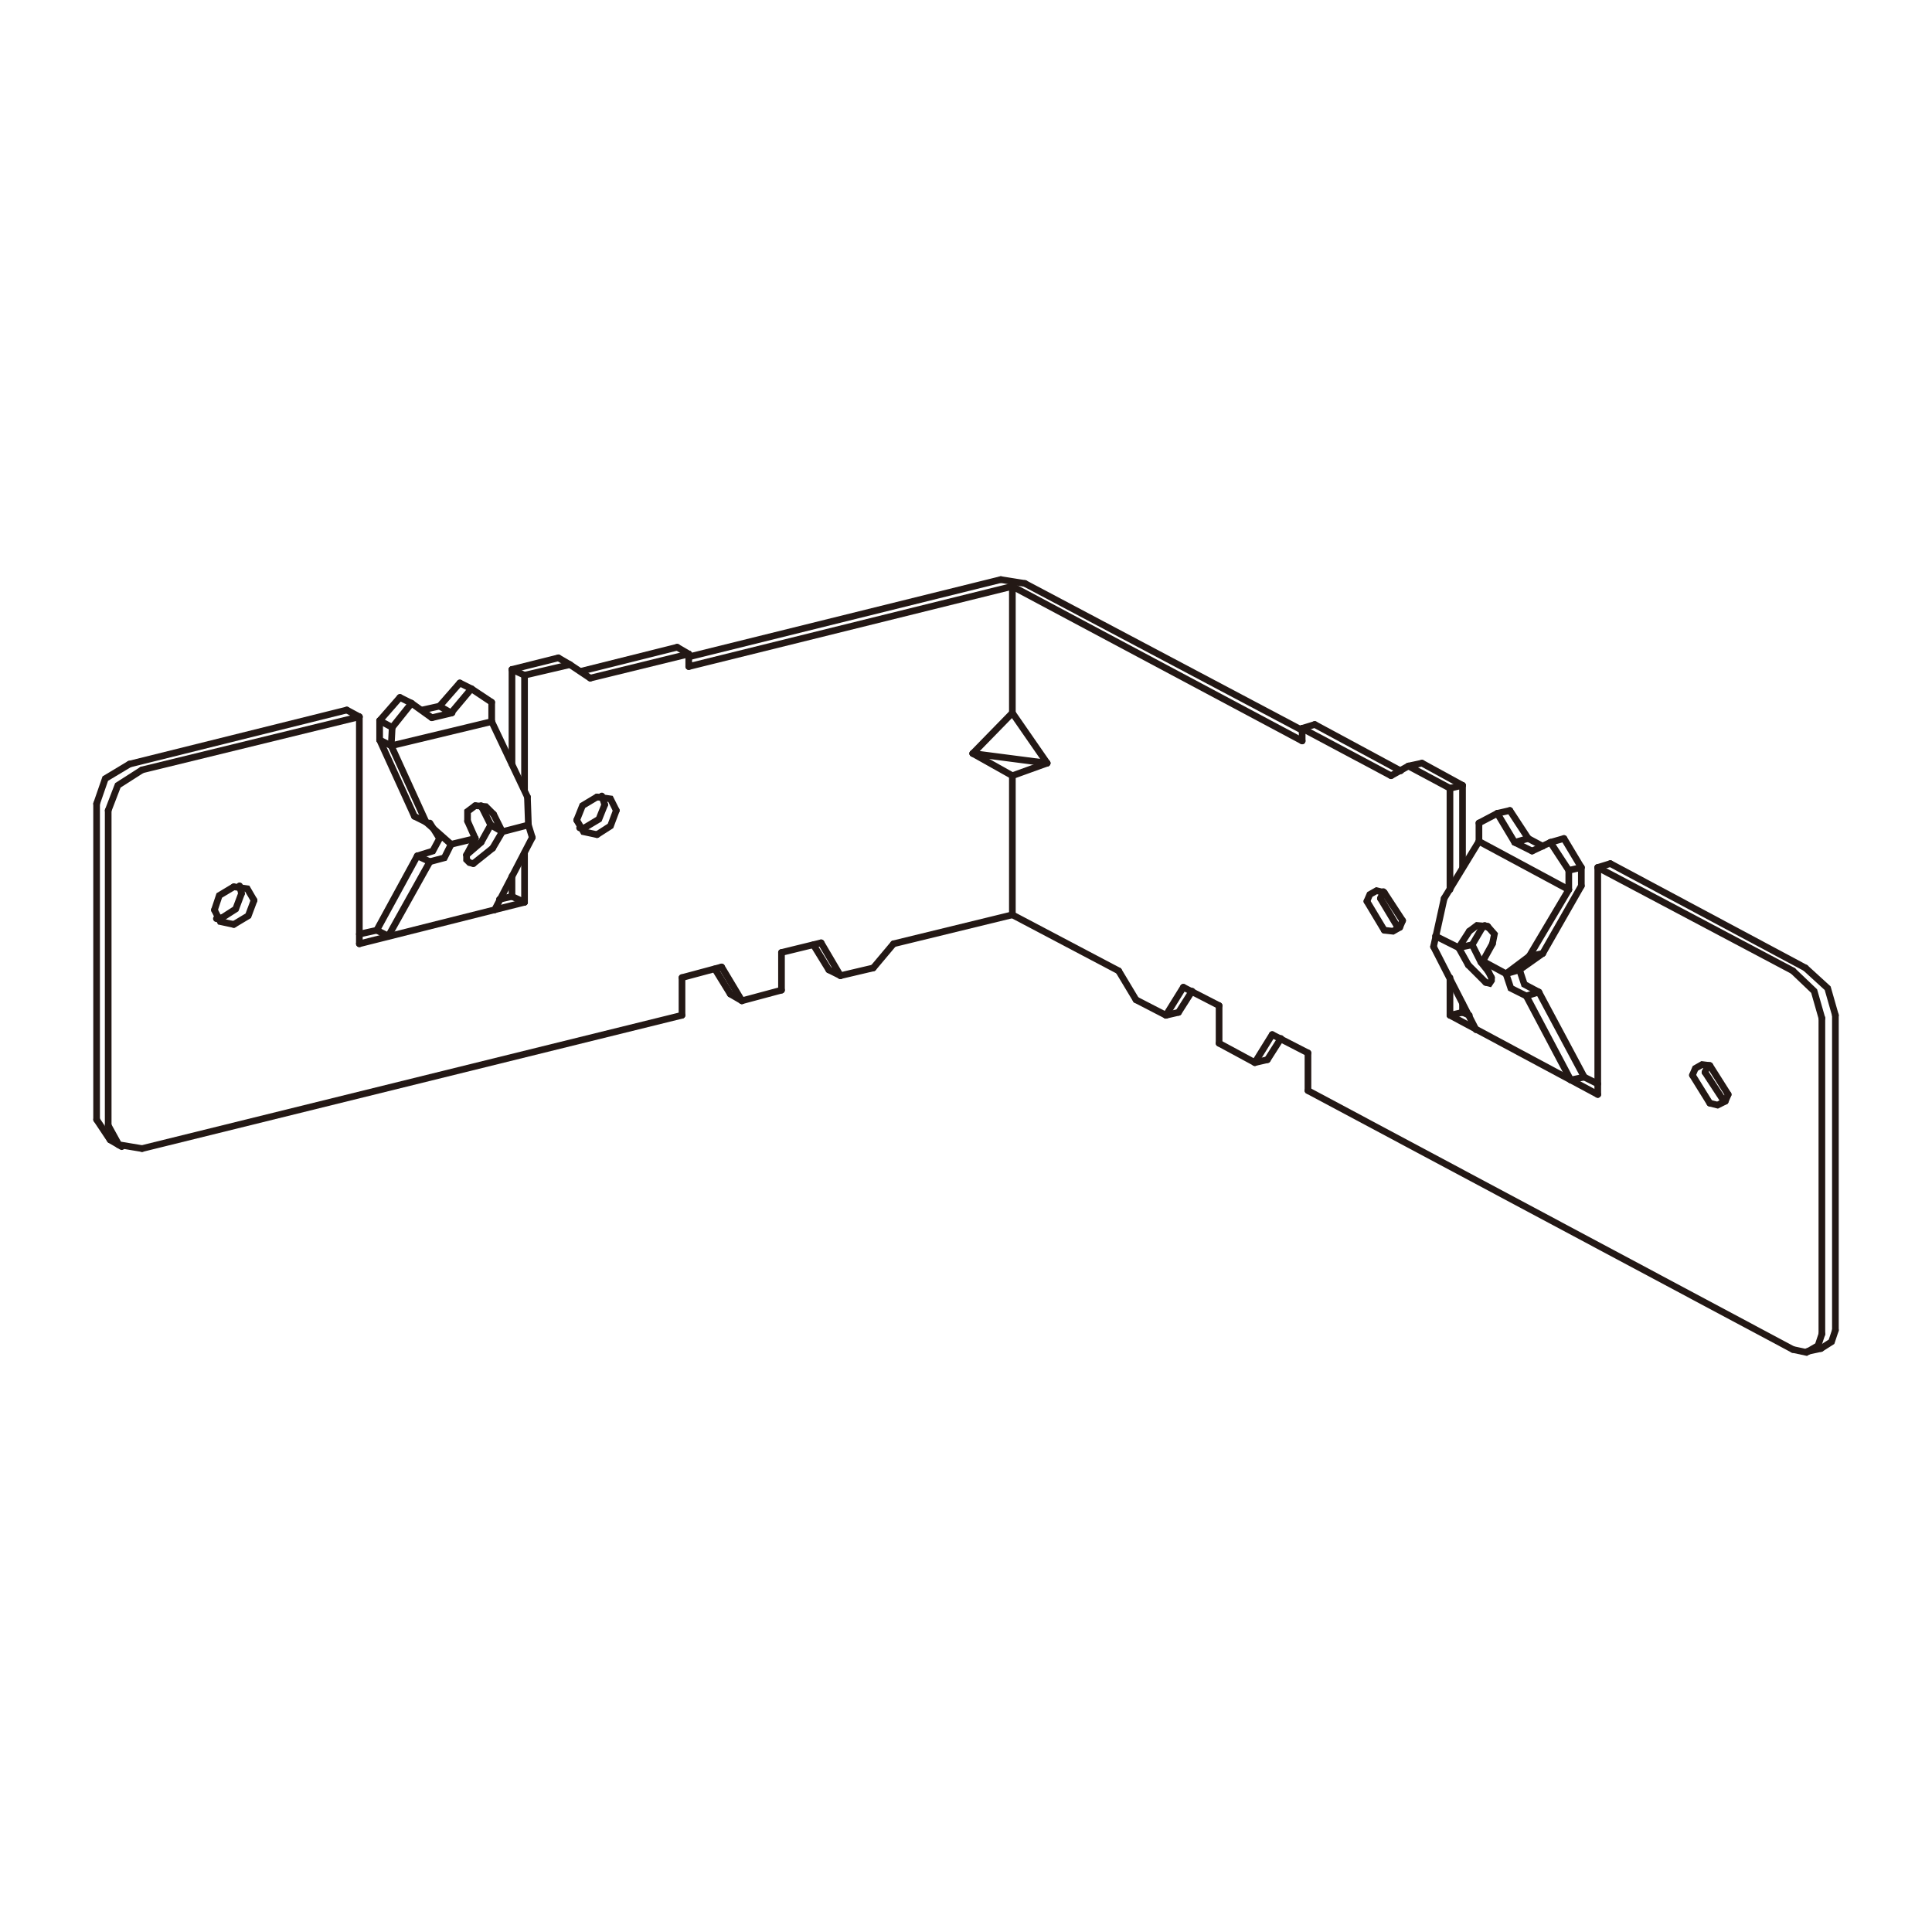 <svg id="レイヤー_1" data-name="レイヤー 1" xmlns="http://www.w3.org/2000/svg" viewBox="0 0 200 200"><defs><style>.cls-1{fill:none;stroke:#231815;stroke-linecap:round;stroke-miterlimit:10;stroke-width:0.69px;}</style></defs><line class="cls-1" x1="13.4" y1="79.1" x2="35.9" y2="73.5"/><line class="cls-1" x1="53" y1="69.3" x2="57.8" y2="68.1"/><line class="cls-1" x1="147.2" y1="79" x2="151.4" y2="81.3"/><line class="cls-1" x1="166.7" y1="89.4" x2="186.9" y2="100.2"/><line class="cls-1" x1="14.7" y1="79.7" x2="37.2" y2="74.2"/><line class="cls-1" x1="54.3" y1="69.9" x2="59" y2="68.8"/><line class="cls-1" x1="145.8" y1="79.3" x2="150.1" y2="81.6"/><line class="cls-1" x1="165.4" y1="89.8" x2="185.6" y2="100.5"/><line class="cls-1" x1="10" y1="83.2" x2="10" y2="115.9"/><line class="cls-1" x1="11.2" y1="83.9" x2="11.2" y2="116.5"/><line class="cls-1" x1="104.8" y1="60.7" x2="104.8" y2="73.8"/><line class="cls-1" x1="104.8" y1="80.3" x2="104.8" y2="94.7"/><line class="cls-1" x1="188.6" y1="105.4" x2="188.6" y2="138.1"/><line class="cls-1" x1="190" y1="105.1" x2="190" y2="137.7"/><line class="cls-1" x1="11.4" y1="118" x2="12.6" y2="118.7"/><line class="cls-1" x1="14.7" y1="118.9" x2="70.6" y2="105.1"/><line class="cls-1" x1="76.8" y1="103.6" x2="80.9" y2="102.5"/><line class="cls-1" x1="87" y1="101" x2="90.4" y2="100.2"/><line class="cls-1" x1="117.6" y1="103.5" x2="120.7" y2="105.1"/><line class="cls-1" x1="126.2" y1="108" x2="129.9" y2="110"/><line class="cls-1" x1="135.4" y1="112.9" x2="185.6" y2="139.7"/><line class="cls-1" x1="187.1" y1="139.9" x2="188.5" y2="139.6"/><line class="cls-1" x1="100.7" y1="78" x2="104.8" y2="73.8"/><line class="cls-1" x1="100.7" y1="78" x2="104.8" y2="80.3"/><line class="cls-1" x1="104.8" y1="73.8" x2="108.4" y2="79"/><line class="cls-1" x1="108.4" y1="79" x2="104.8" y2="80.3"/><line class="cls-1" x1="100.7" y1="78" x2="108.4" y2="79"/><polyline class="cls-1" points="14.7 79.7 12.2 81.3 11.2 83.9"/><polyline class="cls-1" points="13.4 79.1 10.9 80.6 10 83.2"/><line class="cls-1" x1="37.2" y1="74.2" x2="37.2" y2="97.7"/><line class="cls-1" x1="37.2" y1="97.7" x2="54.3" y2="93.4"/><line class="cls-1" x1="54.3" y1="69.9" x2="54.3" y2="81.7"/><line class="cls-1" x1="54.3" y1="88.3" x2="54.3" y2="93.4"/><line class="cls-1" x1="59" y1="68.8" x2="61.1" y2="70.2"/><line class="cls-1" x1="61.1" y1="70.2" x2="71.3" y2="67.7"/><line class="cls-1" x1="71.3" y1="67.7" x2="71.3" y2="69"/><line class="cls-1" x1="71.3" y1="69" x2="104.8" y2="60.7"/><line class="cls-1" x1="60.1" y1="69.5" x2="70.1" y2="67"/><line class="cls-1" x1="71.3" y1="68" x2="103.6" y2="60"/><line class="cls-1" x1="104.8" y1="60.7" x2="134.8" y2="76.7"/><line class="cls-1" x1="134.8" y1="75.4" x2="134.8" y2="76.7"/><line class="cls-1" x1="134.8" y1="75.4" x2="144" y2="80.3"/><line class="cls-1" x1="165.4" y1="89.8" x2="165.4" y2="113.3"/><line class="cls-1" x1="150.1" y1="81.6" x2="150.1" y2="92.1"/><line class="cls-1" x1="150.1" y1="101.2" x2="150.1" y2="105.1"/><line class="cls-1" x1="150.1" y1="105.1" x2="165.4" y2="113.3"/><line class="cls-1" x1="145.8" y1="79.3" x2="144" y2="80.3"/><line class="cls-1" x1="153.1" y1="85.2" x2="153.1" y2="87.1"/><line class="cls-1" x1="158" y1="103.1" x2="162.6" y2="111.8"/><line class="cls-1" x1="148.4" y1="98" x2="152.8" y2="106.6"/><line class="cls-1" x1="148.6" y1="96.9" x2="151" y2="98.1"/><line class="cls-1" x1="153.5" y1="99.5" x2="155.9" y2="100.8"/><line class="cls-1" x1="153.1" y1="87.1" x2="162.4" y2="92.1"/><line class="cls-1" x1="162.4" y1="92.1" x2="158.3" y2="99"/><line class="cls-1" x1="153.1" y1="87.1" x2="149.5" y2="93"/><line class="cls-1" x1="149.5" y1="93" x2="148.4" y2="98"/><line class="cls-1" x1="158.3" y1="99" x2="155.9" y2="100.8"/><polyline class="cls-1" points="155.9 100.8 156.4 102.3 158 103.1"/><line class="cls-1" x1="154" y1="95.9" x2="154" y2="96"/><line class="cls-1" x1="151" y1="98.1" x2="152.1" y2="96.4"/><line class="cls-1" x1="151" y1="98.1" x2="152" y2="99.9"/><line class="cls-1" x1="153.5" y1="99.5" x2="154.5" y2="97.7"/><line class="cls-1" x1="153.5" y1="99.5" x2="154.4" y2="101.2"/><polyline class="cls-1" points="154 95.9 152.9 95.8 152.1 96.4"/><polyline class="cls-1" points="154.5 97.7 154.7 96.7 154 95.9"/><line class="cls-1" x1="152" y1="99.9" x2="153.8" y2="101.7"/><polyline class="cls-1" points="153.8 101.7 154.2 101.8 154.4 101.5 154.4 101.2"/><line class="cls-1" x1="106.1" y1="60.4" x2="134.8" y2="75.6"/><line class="cls-1" x1="136.1" y1="75" x2="145" y2="79.8"/><line class="cls-1" x1="151.4" y1="81.3" x2="151.4" y2="89.8"/><line class="cls-1" x1="151.4" y1="103.9" x2="151.4" y2="104.8"/><line class="cls-1" x1="151.4" y1="104.8" x2="152.1" y2="105.1"/><line class="cls-1" x1="164" y1="111.5" x2="165.4" y2="112.2"/><line class="cls-1" x1="163.7" y1="89.8" x2="163.7" y2="91.7"/><line class="cls-1" x1="159.3" y1="102.7" x2="164" y2="111.5"/><line class="cls-1" x1="163.7" y1="91.7" x2="159.7" y2="98.7"/><line class="cls-1" x1="159.7" y1="98.7" x2="157.3" y2="100.4"/><polyline class="cls-1" points="157.3 100.4 157.8 101.9 159.3 102.7"/><line class="cls-1" x1="152.4" y1="97.8" x2="153.4" y2="96.1"/><line class="cls-1" x1="152.4" y1="97.8" x2="153.3" y2="99.6"/><line class="cls-1" x1="153.7" y1="95.8" x2="153.4" y2="96.1"/><line class="cls-1" x1="153.3" y1="99.6" x2="154.1" y2="100.6"/><line class="cls-1" x1="150.1" y1="81.6" x2="151.4" y2="81.3"/><line class="cls-1" x1="165.4" y1="89.8" x2="166.7" y2="89.4"/><line class="cls-1" x1="162.6" y1="111.8" x2="164" y2="111.5"/><line class="cls-1" x1="158" y1="103.1" x2="159.3" y2="102.7"/><line class="cls-1" x1="158.3" y1="99" x2="159.7" y2="98.7"/><line class="cls-1" x1="155.9" y1="100.8" x2="157.3" y2="100.4"/><line class="cls-1" x1="151" y1="98.1" x2="152.4" y2="97.8"/><line class="cls-1" x1="150.1" y1="105.1" x2="151.4" y2="104.8"/><line class="cls-1" x1="145.8" y1="79.3" x2="147.2" y2="79"/><line class="cls-1" x1="134.8" y1="75.4" x2="136.1" y2="75"/><line class="cls-1" x1="40.6" y1="75.3" x2="40.5" y2="77.2"/><line class="cls-1" x1="50.9" y1="72.7" x2="50.9" y2="74.7"/><line class="cls-1" x1="40.5" y1="77.2" x2="50.9" y2="74.7"/><line class="cls-1" x1="40.2" y1="96.9" x2="44.5" y2="89.2"/><line class="cls-1" x1="46.7" y1="87.4" x2="49.2" y2="86.8"/><line class="cls-1" x1="52" y1="86.1" x2="54.7" y2="85.4"/><line class="cls-1" x1="55.1" y1="86.7" x2="51.2" y2="94.2"/><line class="cls-1" x1="44.1" y1="85.1" x2="40.5" y2="77.2"/><line class="cls-1" x1="54.6" y1="82.5" x2="50.9" y2="74.7"/><line class="cls-1" x1="49.2" y1="86.8" x2="48.4" y2="85"/><line class="cls-1" x1="52" y1="86.1" x2="51.1" y2="84.3"/><line class="cls-1" x1="49.2" y1="86.8" x2="48.3" y2="88.5"/><line class="cls-1" x1="52" y1="86.1" x2="51" y2="87.8"/><polyline class="cls-1" points="49.2 83.4 48.4 84 48.4 85"/><polyline class="cls-1" points="51.1 84.3 50.3 83.5 49.2 83.4"/><polyline class="cls-1" points="48.3 88.5 48.3 89 48.6 89.3 49 89.4"/><line class="cls-1" x1="49" y1="89.4" x2="51" y2="87.8"/><polyline class="cls-1" points="44.5 89.2 46 88.8 46.7 87.4"/><line class="cls-1" x1="54.7" y1="85.4" x2="55.1" y2="86.7"/><line class="cls-1" x1="54.6" y1="82.5" x2="54.7" y2="85.4"/><line class="cls-1" x1="46.7" y1="87.4" x2="44.1" y2="85.1"/><line class="cls-1" x1="39.3" y1="74.6" x2="39.3" y2="76.6"/><line class="cls-1" x1="39" y1="96.3" x2="43.2" y2="88.6"/><line class="cls-1" x1="42.9" y1="84.5" x2="39.3" y2="76.6"/><line class="cls-1" x1="50.8" y1="85.4" x2="49.9" y2="83.6"/><line class="cls-1" x1="50.8" y1="85.4" x2="49.8" y2="87.2"/><line class="cls-1" x1="49.9" y1="83.6" x2="49.8" y2="83.4"/><line class="cls-1" x1="48.3" y1="88.5" x2="49.8" y2="87.2"/><polyline class="cls-1" points="43.2 88.6 44.8 88.1 45.5 86.8"/><line class="cls-1" x1="45.5" y1="86.8" x2="44.5" y2="85.2"/><line class="cls-1" x1="37.2" y1="96.7" x2="39" y2="96.3"/><line class="cls-1" x1="40.2" y1="96.9" x2="39" y2="96.3"/><line class="cls-1" x1="37.2" y1="74.2" x2="35.9" y2="73.5"/><line class="cls-1" x1="40.5" y1="77.2" x2="39.3" y2="76.6"/><line class="cls-1" x1="44.1" y1="85.1" x2="42.9" y2="84.5"/><line class="cls-1" x1="44.5" y1="89.2" x2="43.2" y2="88.6"/><line class="cls-1" x1="54.3" y1="69.9" x2="53" y2="69.3"/><line class="cls-1" x1="59" y1="68.8" x2="57.8" y2="68.1"/><line class="cls-1" x1="71.3" y1="67.7" x2="70.1" y2="67"/><line class="cls-1" x1="52" y1="86.1" x2="50.8" y2="85.4"/><line class="cls-1" x1="53" y1="69.3" x2="53" y2="79.1"/><line class="cls-1" x1="53" y1="90.7" x2="53" y2="92.8"/><line class="cls-1" x1="51.7" y1="93.1" x2="53" y2="92.8"/><line class="cls-1" x1="54.3" y1="93.4" x2="53" y2="92.8"/><line class="cls-1" x1="106.1" y1="60.4" x2="103.6" y2="60"/><polyline class="cls-1" points="24.2 91.8 22.7 92.7 22.2 94.2"/><polyline class="cls-1" points="26.3 93.2 25.6 92 24.2 91.8"/><polyline class="cls-1" points="22.2 94.2 22.8 95.4 24.2 95.7"/><polyline class="cls-1" points="24.2 95.7 25.7 94.8 26.3 93.2"/><line class="cls-1" x1="25" y1="92.5" x2="24.8" y2="91.7"/><line class="cls-1" x1="22.4" y1="95.1" x2="23" y2="95"/><polyline class="cls-1" points="23 95 24.4 94.1 25 92.5"/><polyline class="cls-1" points="61.8 82.5 60.3 83.4 59.7 84.9"/><polyline class="cls-1" points="63.8 83.9 63.2 82.7 61.8 82.5"/><polyline class="cls-1" points="59.7 84.9 60.4 86.1 61.8 86.4"/><polyline class="cls-1" points="61.8 86.4 63.2 85.5 63.8 83.9"/><line class="cls-1" x1="62.6" y1="83.3" x2="62.3" y2="82.4"/><line class="cls-1" x1="60" y1="85.7" x2="60.5" y2="85.7"/><polyline class="cls-1" points="60.5 85.7 62 84.8 62.6 83.3"/><line class="cls-1" x1="70.6" y1="105.1" x2="70.6" y2="101.2"/><line class="cls-1" x1="70.6" y1="101.2" x2="74.7" y2="100.1"/><line class="cls-1" x1="74.7" y1="100.1" x2="76.8" y2="103.6"/><line class="cls-1" x1="80.9" y1="102.5" x2="80.9" y2="98.6"/><line class="cls-1" x1="80.9" y1="98.6" x2="85" y2="97.6"/><line class="cls-1" x1="85" y1="97.6" x2="87" y2="101"/><line class="cls-1" x1="92.5" y1="97.7" x2="104.8" y2="94.7"/><line class="cls-1" x1="92.5" y1="97.7" x2="90.4" y2="100.2"/><line class="cls-1" x1="104.8" y1="94.7" x2="115.8" y2="100.5"/><line class="cls-1" x1="135.4" y1="112.9" x2="135.4" y2="109"/><line class="cls-1" x1="135.4" y1="109" x2="131.7" y2="107.1"/><line class="cls-1" x1="129.9" y1="110" x2="131.7" y2="107.1"/><line class="cls-1" x1="126.2" y1="108" x2="126.2" y2="104.1"/><line class="cls-1" x1="126.2" y1="104.1" x2="122.5" y2="102.2"/><line class="cls-1" x1="120.7" y1="105.1" x2="122.5" y2="102.2"/><line class="cls-1" x1="117.6" y1="103.5" x2="115.8" y2="100.5"/><line class="cls-1" x1="74" y1="100.3" x2="75.6" y2="102.9"/><line class="cls-1" x1="84.2" y1="97.8" x2="85.8" y2="100.4"/><line class="cls-1" x1="131.2" y1="109.7" x2="132.6" y2="107.5"/><line class="cls-1" x1="122" y1="104.8" x2="123.4" y2="102.6"/><line class="cls-1" x1="75.6" y1="102.9" x2="76.8" y2="103.6"/><line class="cls-1" x1="85.8" y1="100.4" x2="87" y2="101"/><line class="cls-1" x1="129.9" y1="110" x2="131.2" y2="109.7"/><line class="cls-1" x1="120.7" y1="105.1" x2="122" y2="104.8"/><polyline class="cls-1" points="177 110.3 176.2 110.2 175.5 110.6 175.2 111.3"/><line class="cls-1" x1="175.2" y1="111.3" x2="177" y2="114.2"/><line class="cls-1" x1="178.9" y1="113.3" x2="177" y2="110.3"/><polyline class="cls-1" points="177 114.2 177.8 114.4 178.6 114 178.9 113.3"/><line class="cls-1" x1="176.8" y1="110.3" x2="176.5" y2="111"/><line class="cls-1" x1="176.5" y1="111" x2="178.4" y2="113.9"/><line class="cls-1" x1="178.4" y1="113.9" x2="178.6" y2="114"/><polyline class="cls-1" points="143.3 92.4 142.5 92.2 141.8 92.6 141.5 93.3"/><line class="cls-1" x1="141.5" y1="93.3" x2="143.3" y2="96.3"/><line class="cls-1" x1="145.2" y1="95.3" x2="143.3" y2="92.4"/><polyline class="cls-1" points="143.3 96.3 144.2 96.4 144.9 96 145.2 95.3"/><line class="cls-1" x1="143.2" y1="92.3" x2="142.9" y2="93"/><line class="cls-1" x1="142.9" y1="93" x2="144.7" y2="96"/><line class="cls-1" x1="144.7" y1="96" x2="144.9" y2="96"/><line class="cls-1" x1="155" y1="84.2" x2="156.3" y2="83.9"/><line class="cls-1" x1="160.5" y1="87.2" x2="161.9" y2="86.8"/><line class="cls-1" x1="156.8" y1="87.2" x2="155" y2="84.2"/><line class="cls-1" x1="155" y1="84.2" x2="153.1" y2="85.2"/><line class="cls-1" x1="158.6" y1="88.1" x2="160.5" y2="87.2"/><line class="cls-1" x1="160.5" y1="87.2" x2="162.4" y2="90.1"/><line class="cls-1" x1="158.2" y1="86.8" x2="156.3" y2="83.9"/><line class="cls-1" x1="161.9" y1="86.8" x2="163.7" y2="89.8"/><line class="cls-1" x1="156.8" y1="87.2" x2="158.2" y2="86.8"/><line class="cls-1" x1="162.4" y1="90.1" x2="163.7" y2="89.8"/><line class="cls-1" x1="158.2" y1="86.8" x2="159.7" y2="87.6"/><line class="cls-1" x1="156.8" y1="87.2" x2="158.6" y2="88.1"/><line class="cls-1" x1="162.4" y1="90.1" x2="162.4" y2="92.1"/><line class="cls-1" x1="44.7" y1="74.3" x2="46.8" y2="73.8"/><line class="cls-1" x1="40.6" y1="75.3" x2="42.6" y2="72.8"/><line class="cls-1" x1="42.6" y1="72.8" x2="44.7" y2="74.3"/><line class="cls-1" x1="46.7" y1="73.8" x2="48.8" y2="71.3"/><line class="cls-1" x1="48.8" y1="71.3" x2="50.9" y2="72.7"/><line class="cls-1" x1="43.7" y1="73.5" x2="45.5" y2="73.1"/><line class="cls-1" x1="39.3" y1="74.6" x2="41.4" y2="72.2"/><line class="cls-1" x1="45.5" y1="73.1" x2="47.6" y2="70.7"/><line class="cls-1" x1="40.6" y1="75.3" x2="39.3" y2="74.6"/><line class="cls-1" x1="42.6" y1="72.8" x2="41.4" y2="72.2"/><line class="cls-1" x1="46.7" y1="73.8" x2="45.5" y2="73.1"/><line class="cls-1" x1="48.8" y1="71.3" x2="47.6" y2="70.7"/><polyline class="cls-1" points="11.2 116.5 12.3 118.5 14.7 118.9"/><line class="cls-1" x1="10" y1="115.9" x2="11.4" y2="118"/><polyline class="cls-1" points="188.6 105.4 187.8 102.6 185.6 100.5"/><polyline class="cls-1" points="190 105.1 189.2 102.3 186.9 100.2"/><polyline class="cls-1" points="185.6 139.7 187 140 188.2 139.3 188.6 138.1"/><polyline class="cls-1" points="188.5 139.6 189.6 138.9 190 137.7"/></svg>